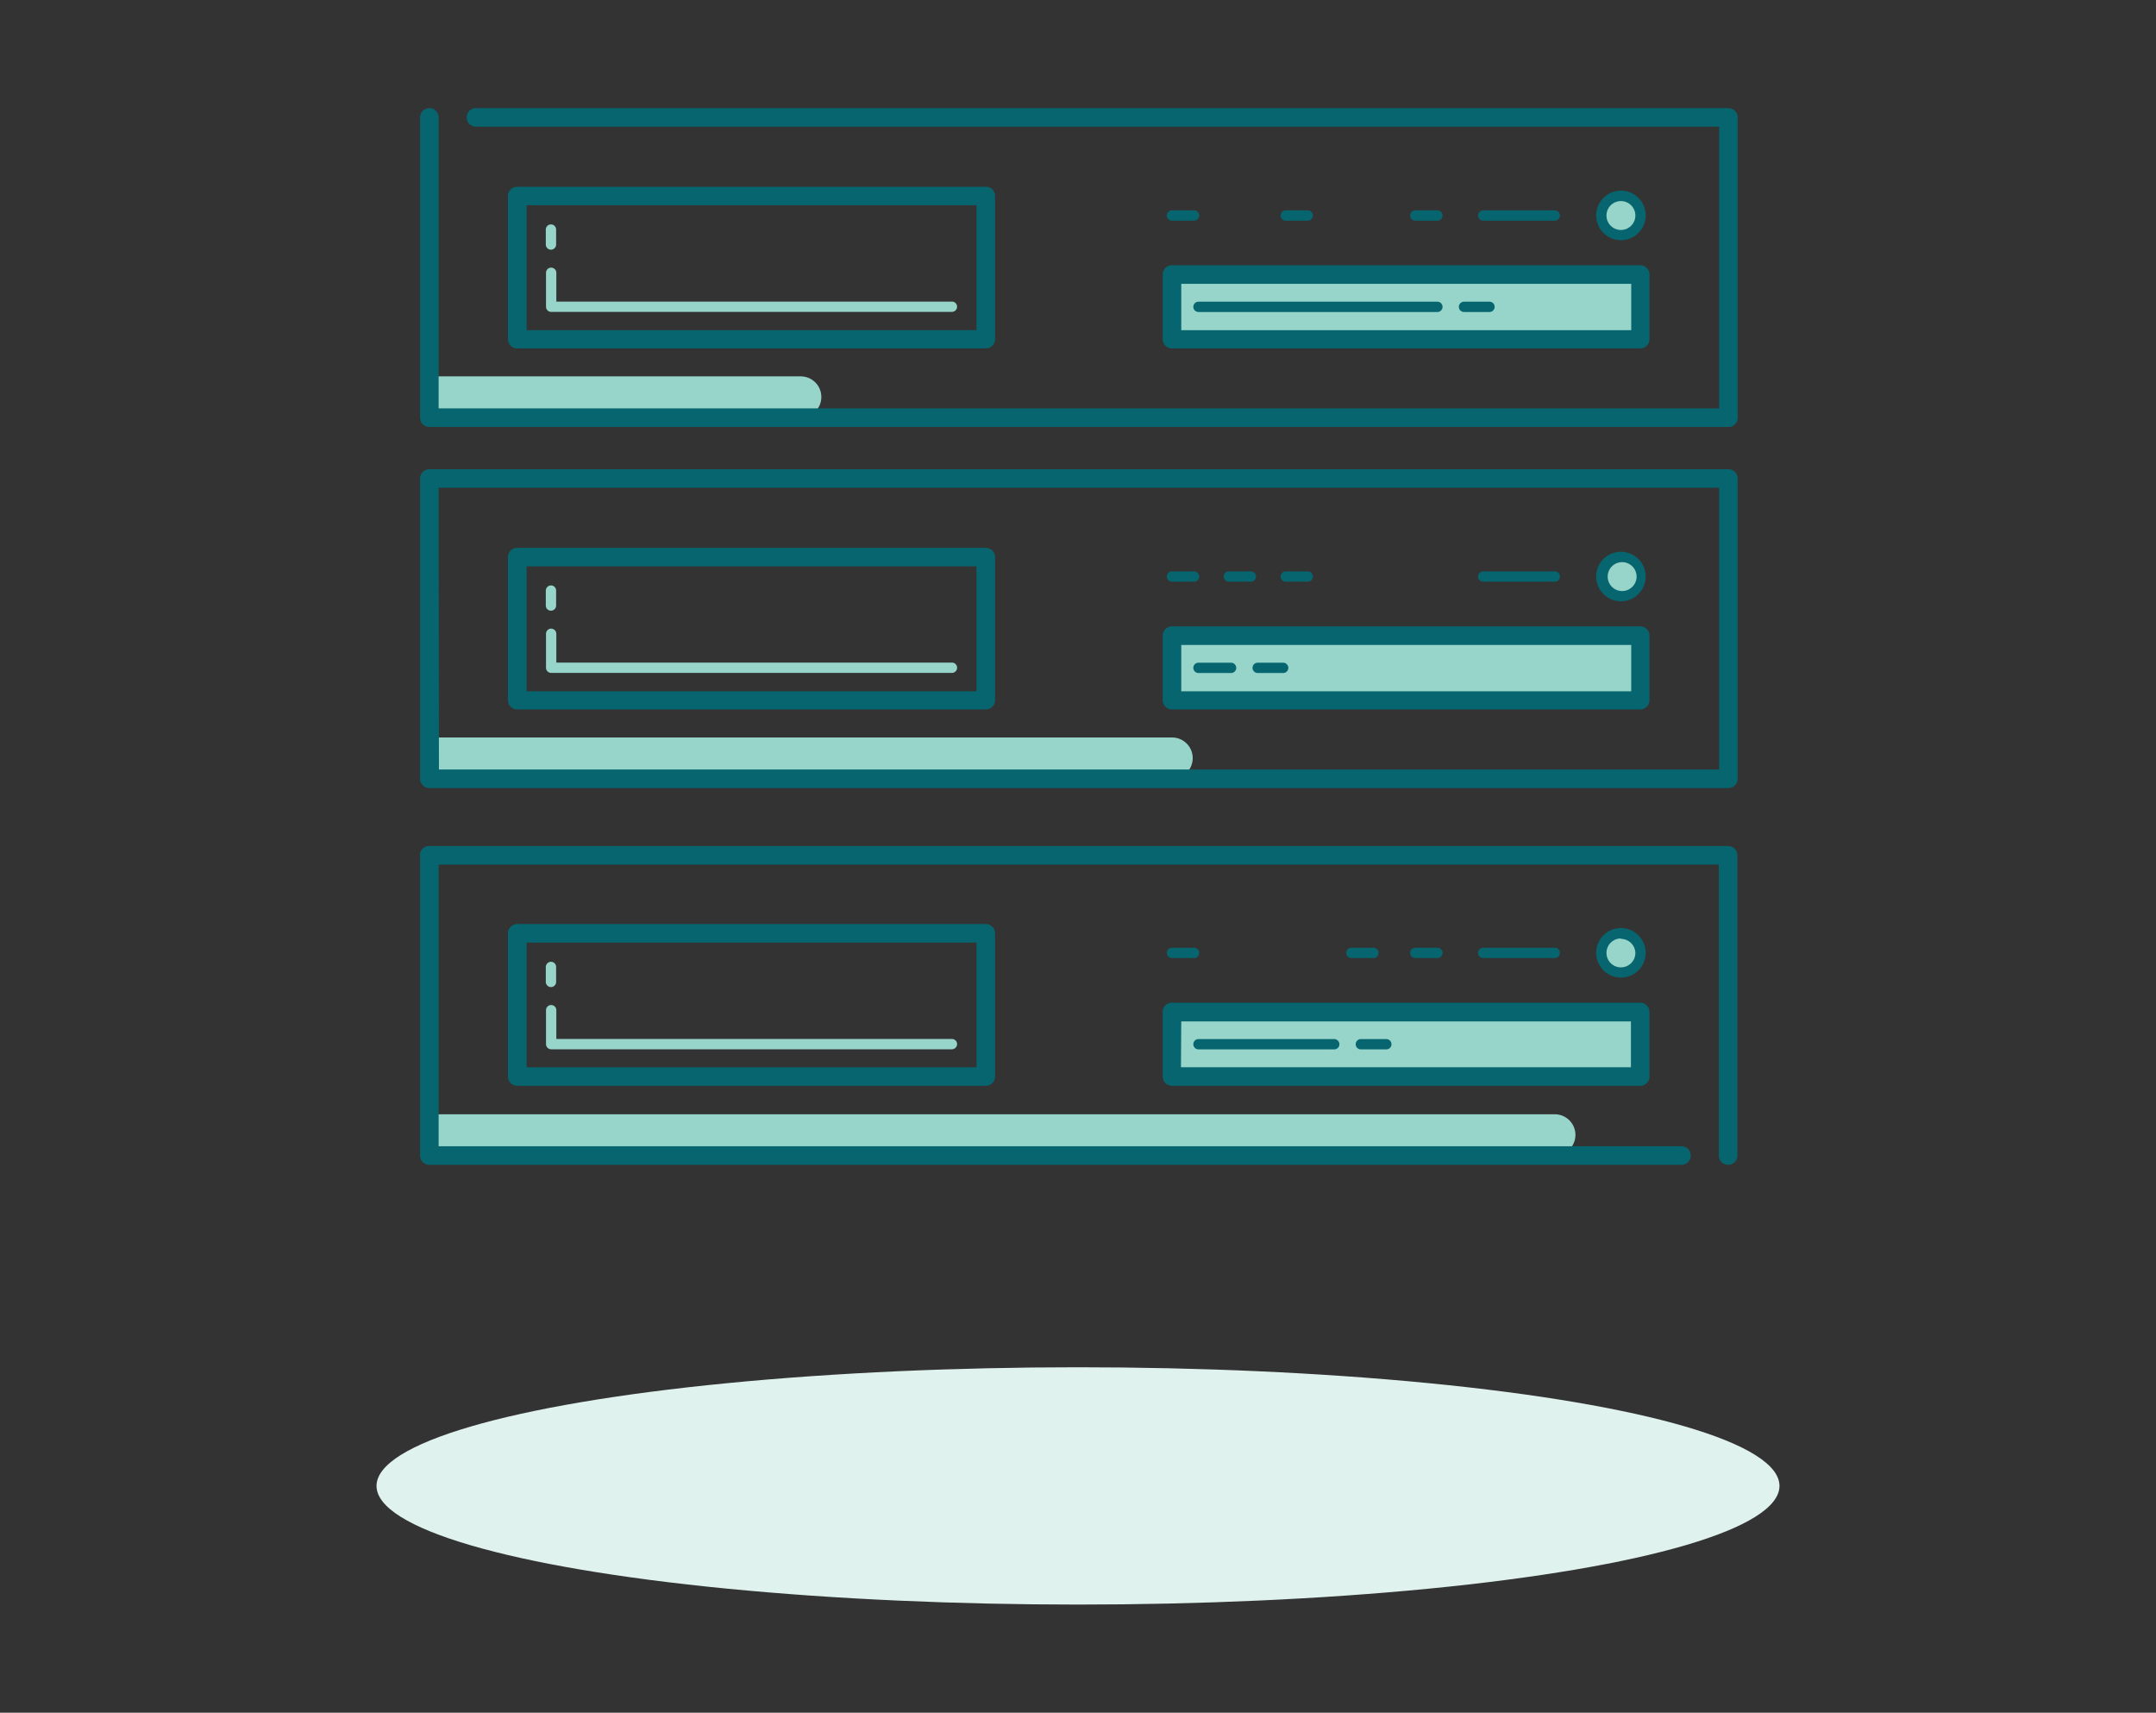 <svg id="Layer_1" data-name="Layer 1" xmlns="http://www.w3.org/2000/svg" viewBox="0 0 209 166"><rect x="0" y="0" width="209" height="166" fill="#333333" stroke="none"/><title>Top Level Illustrations - Set - For web export</title><path d="M41.62,36.48h36a2,2,0,0,1,0,4h-36" fill="#97d5ca"/><path d="M41.62,71.48h72a2,2,0,0,1,0,4h-72" fill="#97d5ca"/><path d="M41.62,108h109.1a2,2,0,0,1,0,4H41.62" fill="#97d5ca"/><ellipse cx="104.5" cy="144.02" rx="68" ry="11.5" fill="#e0f2ed"/><path d="M95.56,68.76H50.14a.9.9,0,0,1-.9-.9V54a.9.9,0,0,1,.9-.9H95.56a.9.9,0,0,1,.9.9V67.86A.9.9,0,0,1,95.56,68.76ZM51.05,67H94.66V54.89H51.05Z" fill="#06656f"/><path d="M53.41,59.19a.5.5,0,0,1-.5-.5V57.24a.51.51,0,0,1,.5-.5.5.5,0,0,1,.5.5v1.45A.5.5,0,0,1,53.41,59.19Z" fill="#97d5ca"/><path d="M92.28,65.22H53.43a.5.5,0,0,1-.5-.5V61.43a.5.5,0,0,1,.5-.5.51.51,0,0,1,.5.5v2.79H92.28a.5.5,0,0,1,0,1Z" fill="#97d5ca"/><rect x="113.61" y="61.61" width="45.42" height="6.26" fill="#97d5ca"/><path d="M159,68.76H113.61a.9.9,0,0,1-.9-.9V61.61a.9.9,0,0,1,.9-.9H159a.9.9,0,0,1,.9.9v6.25A.9.9,0,0,1,159,68.76ZM114.51,67h43.62V62.51H114.51Z" fill="#06656f"/><circle cx="157.13" cy="55.88" r="1.89" fill="#97d5ca"/><path d="M157.13,58.28a2.4,2.4,0,1,1,2.4-2.4A2.4,2.4,0,0,1,157.13,58.28Zm0-3.79a1.4,1.4,0,0,0,0,2.79,1.4,1.4,0,1,0,0-2.79Z" fill="#06656f"/><path d="M124.39,65.23h-2.47a.5.5,0,0,1-.5-.5.5.5,0,0,1,.5-.5h2.47a.51.51,0,0,1,.5.5A.5.5,0,0,1,124.39,65.23Z" fill="#06656f"/><path d="M119.34,65.23h-3.16a.5.5,0,0,1-.5-.5.5.5,0,0,1,.5-.5h3.16a.51.51,0,0,1,.5.5A.5.5,0,0,1,119.34,65.23Z" fill="#06656f"/><path d="M150.72,56.38h-6.94a.5.5,0,0,1,0-1h6.94a.5.5,0,0,1,0,1Z" fill="#06656f"/><path d="M126.77,56.38h-2.13a.5.5,0,0,1,0-1h2.13a.5.5,0,0,1,0,1Z" fill="#06656f"/><path d="M121.26,56.38h-2.14a.5.5,0,0,1,0-1h2.14a.5.5,0,0,1,0,1Z" fill="#06656f"/><path d="M115.75,56.38h-2.14a.5.5,0,0,1,0-1h2.14a.5.5,0,0,1,0,1Z" fill="#06656f"/><path d="M167.55,41.38a.9.9,0,0,1-.9-.9V12.28H46.14a.9.9,0,1,1,0-1.8H167.55a.9.9,0,0,1,.9.9v29.1A.9.9,0,0,1,167.55,41.38Z" fill="#06656f"/><path d="M167.55,41.38H41.62a.9.9,0,0,1-.9-.9V11.38a.9.9,0,1,1,1.8,0v28.2h125a.9.9,0,1,1,0,1.8Z" fill="#06656f"/><path d="M95.56,33.77H50.14a.9.9,0,0,1-.9-.9V19a.91.91,0,0,1,.9-.9H95.56a.9.9,0,0,1,.9.9V32.87A.9.9,0,0,1,95.56,33.77ZM51.05,32H94.66V19.89H51.05Z" fill="#06656f"/><path d="M53.41,24.2a.5.5,0,0,1-.5-.5V22.25a.5.5,0,0,1,.5-.5.5.5,0,0,1,.5.5V23.7A.5.5,0,0,1,53.41,24.2Z" fill="#97d5ca"/><path d="M92.28,30.23H53.43a.5.5,0,0,1-.5-.5V26.44a.5.5,0,0,1,.5-.5.5.5,0,0,1,.5.5v2.79H92.28a.5.5,0,0,1,.5.5A.51.51,0,0,1,92.28,30.23Z" fill="#97d5ca"/><rect x="113.61" y="26.61" width="45.42" height="6.26" fill="#97d5ca"/><path d="M159,33.77H113.61a.9.9,0,0,1-.9-.9V26.61a.9.9,0,0,1,.9-.9H159a.9.9,0,0,1,.9.9v6.26A.9.9,0,0,1,159,33.77ZM114.51,32h43.62V27.51H114.51Z" fill="#06656f"/><circle cx="157.13" cy="20.89" r="1.89" fill="#97d5ca"/><path d="M157.13,23.28a2.4,2.4,0,1,1,2.4-2.39A2.39,2.39,0,0,1,157.13,23.28Zm0-3.79a1.4,1.4,0,1,0,1.4,1.4A1.4,1.4,0,0,0,157.13,19.49Z" fill="#06656f"/><path d="M144.39,30.24h-2.47a.5.5,0,0,1,0-1h2.47a.5.5,0,0,1,0,1Z" fill="#06656f"/><path d="M139.34,30.24H116.18a.5.5,0,0,1,0-1h23.16a.5.5,0,0,1,0,1Z" fill="#06656f"/><path d="M150.72,21.39h-6.94a.51.51,0,0,1-.5-.5.5.5,0,0,1,.5-.5h6.94a.5.5,0,0,1,.5.5A.5.5,0,0,1,150.72,21.39Z" fill="#06656f"/><path d="M126.77,21.39h-2.13a.5.5,0,0,1-.5-.5.5.5,0,0,1,.5-.5h2.13a.5.5,0,0,1,.5.5A.5.5,0,0,1,126.77,21.39Z" fill="#06656f"/><path d="M139.34,21.39H137.2a.51.51,0,0,1-.5-.5.5.5,0,0,1,.5-.5h2.14a.5.5,0,0,1,.5.5A.51.51,0,0,1,139.34,21.39Z" fill="#06656f"/><path d="M115.75,21.39h-2.14a.5.5,0,0,1-.5-.5.5.5,0,0,1,.5-.5h2.14a.5.5,0,0,1,.5.5A.51.51,0,0,1,115.75,21.39Z" fill="#06656f"/><path d="M95.56,105.24H50.14a.9.9,0,0,1-.9-.9V90.46a.91.91,0,0,1,.9-.9H95.56a.9.9,0,0,1,.9.9v13.88A.9.9,0,0,1,95.56,105.24Zm-44.51-1.8H94.66V91.36H51.05Z" fill="#06656f"/><path d="M53.41,95.67a.5.5,0,0,1-.5-.5V93.72a.51.51,0,0,1,.5-.5.5.5,0,0,1,.5.5v1.45A.5.5,0,0,1,53.41,95.67Z" fill="#97d5ca"/><path d="M92.28,101.7H53.43a.5.5,0,0,1-.5-.5V97.91a.5.5,0,0,1,.5-.5.5.5,0,0,1,.5.5v2.79H92.28a.5.5,0,0,1,.5.5A.51.51,0,0,1,92.28,101.7Z" fill="#97d5ca"/><rect x="113.61" y="98.08" width="45.42" height="6.26" fill="#97d5ca"/><path d="M159,105.24H113.61a.9.9,0,0,1-.9-.9V98.08a.9.9,0,0,1,.9-.9H159a.91.91,0,0,1,.9.9v6.26A.9.9,0,0,1,159,105.24Zm-44.52-1.8h43.62V99H114.51Z" fill="#06656f"/><circle cx="157.13" cy="92.36" r="1.89" fill="#97d5ca"/><path d="M157.13,94.75a2.4,2.4,0,1,1,2.4-2.39A2.39,2.39,0,0,1,157.13,94.75Zm0-3.79a1.4,1.4,0,1,0,1.4,1.4A1.4,1.4,0,0,0,157.13,91Z" fill="#06656f"/><path d="M134.39,101.71h-2.47a.5.5,0,0,1-.5-.5.5.5,0,0,1,.5-.5h2.47a.51.51,0,0,1,.5.5A.5.5,0,0,1,134.39,101.71Z" fill="#06656f"/><path d="M129.34,101.71H116.18a.5.5,0,0,1-.5-.5.5.5,0,0,1,.5-.5h13.16a.51.51,0,0,1,.5.5A.5.5,0,0,1,129.34,101.71Z" fill="#06656f"/><path d="M150.72,92.86h-6.94a.5.5,0,0,1,0-1h6.94a.5.5,0,0,1,0,1Z" fill="#06656f"/><path d="M133.1,92.86H131a.5.5,0,0,1,0-1h2.14a.5.5,0,0,1,0,1Z" fill="#06656f"/><path d="M115.75,92.86h-2.14a.5.5,0,0,1,0-1h2.14a.5.5,0,0,1,0,1Z" fill="#06656f"/><path d="M139.34,92.86H137.2a.5.5,0,0,1,0-1h2.14a.5.5,0,0,1,0,1Z" fill="#06656f"/><path d="M41.62,82a.9.9,0,0,0-.9.9V112a.9.9,0,0,0,.9.9H163a.9.9,0,1,0,0-1.8H42.52V82.86A.9.9,0,0,0,41.62,82Z" fill="#06656f"/><path d="M167.55,82H41.62a.9.9,0,0,0,0,1.8h125V112a.9.9,0,1,0,1.8,0V82.86A.9.9,0,0,0,167.55,82Z" fill="#06656f"/><path d="M167.55,76.38H41.62a.9.9,0,0,1-.9-.9V46.38a.9.9,0,0,1,.9-.9H167.55a.9.9,0,0,1,.9.9v29.1A.9.9,0,0,1,167.55,76.38Zm-125-1.8H166.65V47.28H42.52Z" fill="#06656f"/></svg>